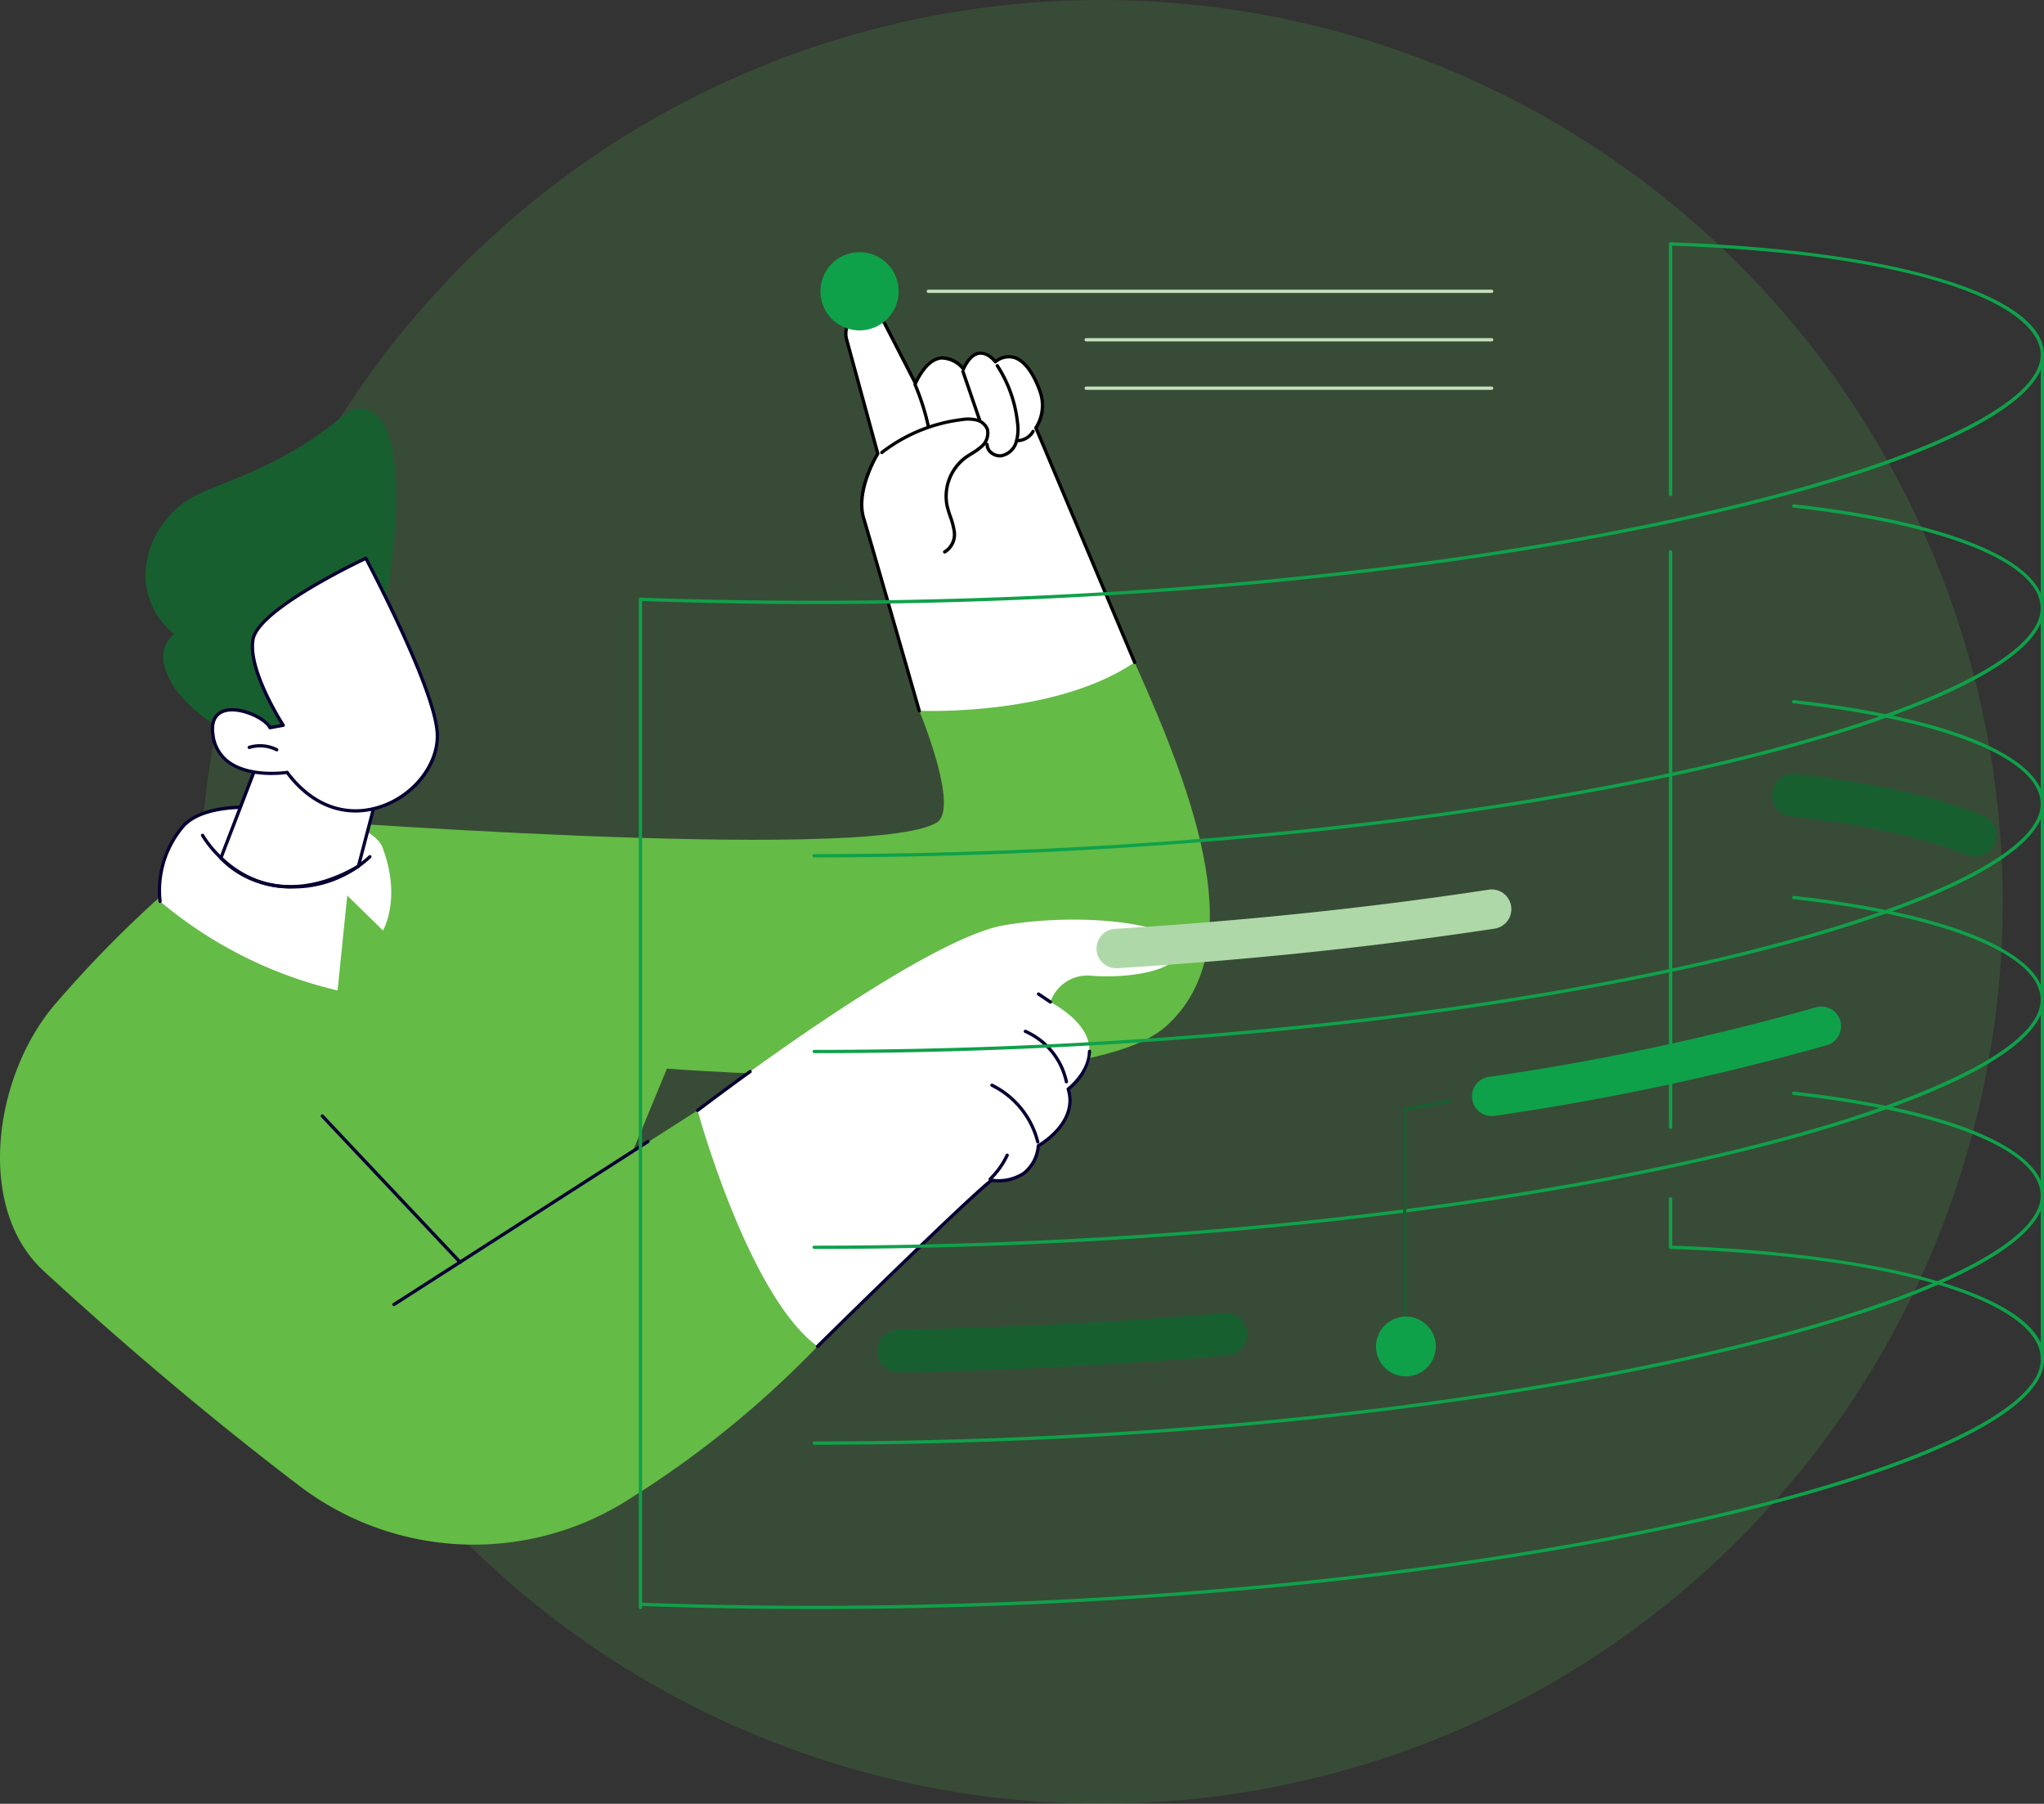 <svg xmlns="http://www.w3.org/2000/svg" xmlns:xlink="http://www.w3.org/1999/xlink" width="240.451" height="212.146" viewBox="0 0 240.451 212.146"><rect x="0" y="0" width="240.451" height="212.146" fill="#333333" stroke="none"/><defs><clipPath id="a"><rect width="240.451" height="160.75" fill="none"/></clipPath></defs><g transform="translate(-648.915 -1990.369)"><path d="M234.147,176.073A106.073,106.073,0,1,0,128.073,282.147,106.073,106.073,0,0,0,234.147,176.073" transform="translate(650.359 1920.369)" fill="#50b848" opacity="0.179"/><g transform="translate(648.915 2018.865)"><g clip-path="url(#a)"><path d="M77.89,158.947l9.926-24s48.887,3.89,58.73-4.992c10-9.021,3.561-26.6-3.719-42.8L117.5,92.86s4.769,11.466,2.064,13.136c-7.928,4.893-78.341-.558-78.341-.558L21.6,148.343l43.14,24.415Z" transform="translate(-9.357 -37.76)" fill="#64bb46"/><path d="M184.2,61.449s15.879.727,25.331-5.7L197.918,28.17a4.839,4.839,0,0,0,.5-4.226c-.822-2.433-2.68-5.445-5.273-3.54,0,0-2.052-2.787-3.758.848,0,0-3-3.87-5.64,1.693l-3.581-6.965a2.441,2.441,0,0,0-4.526,1.759l3.675,13.467s-2.663,4.253-1.665,7.582S184.2,61.449,184.2,61.449" transform="translate(-76.06 -6.349)" fill="#fff"/><path d="M184.053,61.5a.193.193,0,0,1-.185-.14c-.056-.193-5.555-19.368-6.542-22.658-.952-3.174,1.281-7.069,1.641-7.667l-3.653-13.387a2.634,2.634,0,0,1,4.883-1.9l3.406,6.625c.877-1.706,1.888-2.633,3.009-2.754a3.3,3.3,0,0,1,2.589,1.145c.551-1.064,1.2-1.639,1.927-1.711a2.45,2.45,0,0,1,1.912.945,2.552,2.552,0,0,1,2.257-.427c1.772.559,2.8,3.1,3.163,4.166a5.026,5.026,0,0,1-.469,4.31l11.571,27.479a.193.193,0,1,1-.355.15L197.594,28.1a.193.193,0,0,1,.022-.189,4.688,4.688,0,0,0,.478-4.05c-.267-.788-1.265-3.4-2.913-3.921a2.255,2.255,0,0,0-2.062.475.193.193,0,0,1-.27-.041c-.007-.01-.77-1.028-1.684-.937-.64.064-1.227.654-1.743,1.753a.193.193,0,0,1-.327.037A3.18,3.18,0,0,0,186.651,20c-1.051.115-2.018,1.085-2.871,2.881a.193.193,0,0,1-.171.111.2.2,0,0,1-.175-.1l-3.581-6.965a2.248,2.248,0,0,0-4.167,1.62l3.675,13.467a.2.2,0,0,1-.023.154c-.026.041-2.6,4.218-1.643,7.424.987,3.292,6.488,22.47,6.543,22.663a.194.194,0,0,1-.133.239.192.192,0,0,1-.053.007" transform="translate(-75.913 -6.204)"/><path d="M190.292,52.351a.193.193,0,0,1-.078-.37,2.217,2.217,0,0,0,.983-2.374,8.612,8.612,0,0,0-.43-1.573,11.288,11.288,0,0,1-.387-1.3,5.892,5.892,0,0,1,2.2-5.789c.253-.187.522-.354.783-.515a7.158,7.158,0,0,0,1.095-.774,1.889,1.889,0,0,0,.682-1.845,1.636,1.636,0,0,0-1.157-.983,4.3,4.3,0,0,0-1.685-.034,18.945,18.945,0,0,0-9.259,3.812.193.193,0,1,1-.236-.3,19.334,19.334,0,0,1,9.448-3.89,4.763,4.763,0,0,1,1.835.045,2.022,2.022,0,0,1,1.422,1.235,2.268,2.268,0,0,1-.788,2.249,7.544,7.544,0,0,1-1.153.818c-.254.156-.516.319-.757.5a5.5,5.5,0,0,0-2.05,5.4,11.1,11.1,0,0,0,.375,1.259,9.007,9.007,0,0,1,.447,1.644,2.6,2.6,0,0,1-1.208,2.78.192.192,0,0,1-.078.016" transform="translate(-79.165 -15.745)"/><path d="M191.342,34.463a.192.192,0,0,1-.188-.152,27.666,27.666,0,0,0-1.563-4.9.193.193,0,0,1,.355-.151,28.091,28.091,0,0,1,1.584,4.974.193.193,0,0,1-.147.23.171.171,0,0,1-.041,0" transform="translate(-82.133 -12.624)"/><path d="M201.678,32.549a.193.193,0,0,1-.182-.13l-1.956-5.7a.193.193,0,0,1,.365-.125l1.956,5.7a.192.192,0,0,1-.12.245.183.183,0,0,1-.062.011" transform="translate(-86.445 -11.463)"/><path d="M206.224,36.25a1.792,1.792,0,0,1-1.181-.461,1.421,1.421,0,0,1-.5-1.076.2.2,0,0,1,.2-.19.193.193,0,0,1,.19.2,1.045,1.045,0,0,0,.375.784,1.4,1.4,0,0,0,1.065.353,2.062,2.062,0,0,0,1.57-1.379,5.08,5.08,0,0,0,.177-2.287,15.029,15.029,0,0,0-2.346-6.631.193.193,0,0,1,.324-.211,15.414,15.414,0,0,1,2.406,6.8,5.43,5.43,0,0,1-.2,2.464,2.448,2.448,0,0,1-1.884,1.624,1.613,1.613,0,0,1-.189.011" transform="translate(-88.616 -10.944)"/><path d="M211.078,40.378a.193.193,0,0,1,0-.386A1.993,1.993,0,0,0,212.729,39a.193.193,0,1,1,.336.19,2.384,2.384,0,0,1-1.983,1.187h0" transform="translate(-91.365 -16.854)"/><path d="M21.543,131.636a136.783,136.783,0,0,0-14.831,14.74C-.671,154.7-3.037,170.5,5.15,178.034c7.634,7.025,18.086,16.144,30.1,25.281A33.9,33.9,0,0,0,74.1,204.8a116.612,116.612,0,0,0,22.075-17.918L82.06,159.135,54.132,176.994l-16.215-17.2Z" transform="translate(0 -57.031)" fill="#64bb46"/><path d="M144.788,163s5.964,21.8,14.113,27.751c0,0,17.2-16.961,20.462-19.541,0,0,4.872.878,5.511-4.056,0,0,4.783-2.627,3.512-6.665,0,0,6.857-5.16-2.092-10.247a4.611,4.611,0,0,1,4.825-3.085c3.751.321,10.353-.35,10.418-3.22s-11.383-4.318-20.7-2.713c-9.869,1.7-36.053,21.778-36.053,21.778" transform="translate(-62.729 -60.896)" fill="#fff"/><path d="M169.543,202.638a.193.193,0,0,1-.135-.33c.172-.169,17.242-17,20.477-19.555a.2.2,0,0,1,.154-.039,5.3,5.3,0,0,0,3.644-.772,4.365,4.365,0,0,0,1.641-3.118.193.193,0,0,1,.1-.144c.046-.025,4.63-2.6,3.422-6.438a.193.193,0,0,1,.068-.212c.024-.018,2.392-1.833,2.434-4.29a.193.193,0,0,1,.193-.19h0a.193.193,0,0,1,.19.2,6.531,6.531,0,0,1-2.481,4.507c1.079,3.765-2.914,6.331-3.556,6.715a4.689,4.689,0,0,1-1.785,3.287,5.556,5.556,0,0,1-3.849.853c-3.378,2.713-20.209,19.306-20.38,19.475a.193.193,0,0,1-.135.056" transform="translate(-73.37 -72.59)" fill="#070033"/><path d="M144.64,176.708a.193.193,0,0,1-.117-.346c.024-.018,2.516-1.928,6.187-4.574a.193.193,0,1,1,.226.313c-3.666,2.644-6.153,4.549-6.178,4.567a.194.194,0,0,1-.117.04" transform="translate(-62.581 -74.41)" fill="#070033"/><path d="M217.506,169.719a.193.193,0,0,1-.189-.154,8.2,8.2,0,0,0-4.719-5.788.193.193,0,0,1,.152-.355,8.591,8.591,0,0,1,4.944,6.065.193.193,0,0,1-.15.228.182.182,0,0,1-.039,0" transform="translate(-92.057 -70.795)" fill="#070033"/><path d="M211.136,181.642a.193.193,0,0,1-.187-.147,10.022,10.022,0,0,0-5.286-6.543.193.193,0,1,1,.169-.347,10.412,10.412,0,0,1,5.492,6.8.193.193,0,0,1-.141.234.19.19,0,0,1-.046.006" transform="translate(-89.056 -75.638)" fill="#070033"/><path d="M205.383,192.3a.193.193,0,0,1-.135-.33,9.693,9.693,0,0,0,1.958-2.748.193.193,0,0,1,.349.166,10.083,10.083,0,0,1-2.036,2.857.193.193,0,0,1-.135.056" transform="translate(-88.898 -81.93)" fill="#070033"/><path d="M216.817,156.995a.192.192,0,0,1-.107-.033l-1.387-.931a.193.193,0,1,1,.215-.32l1.387.931a.193.193,0,0,1-.108.353" transform="translate(-93.25 -67.447)" fill="#070033"/><path d="M81.616,205.824a.193.193,0,0,1-.1-.355l29.88-19.168a.193.193,0,1,1,.208.325l-29.88,19.168a.191.191,0,0,1-.1.031" transform="translate(-35.276 -80.7)" fill="#070033"/><path d="M82.969,198.562a.193.193,0,0,1-.141-.061L66.614,181.3a.193.193,0,0,1,.281-.265l16.215,17.2a.193.193,0,0,1-.141.325" transform="translate(-28.837 -78.406)" fill="#070033"/><path d="M34.413,68.347a8.577,8.577,0,0,1-2.038-3.8,3.451,3.451,0,0,1,1.208-3.541,8.937,8.937,0,0,1-3.4-6.661,10.357,10.357,0,0,1,2.222-6.5c2.9-3.907,6.26-3.711,13.187-7.3,7.689-3.981,8.171-6.616,10.454-6,6.645,1.8,2.217,24.029,1.9,25.31a3.582,3.582,0,0,1-1.278,1.922.928.928,0,0,1-.6.138,11.734,11.734,0,0,0-4.214.332c-.583.2-1.157,2.584-1.38,3.146q-.677,1.707-1.224,3.469t-.962,3.571c-.288,1.26-.159,1.744-1.661,1.742a16.911,16.911,0,0,1-12.216-5.84" transform="translate(-13.076 -14.933)" fill="#185f30"/><path d="M51.2,118.028s-12.211-2.706-15.541,1.686a11.538,11.538,0,0,0-2.5,8.583,50.17,50.17,0,0,0,20.878,10.475l1.14-11.167,4.2,4.113s2.223-3.73-.044-9.734c-1.069-2.829-8.136-3.957-8.136-3.957" transform="translate(-14.326 -50.778)" fill="#fff"/><path d="M33.014,128.333a.193.193,0,0,1-.189-.155,11.849,11.849,0,0,1,2.535-8.737c3.366-4.441,15.233-1.87,15.737-1.759a.193.193,0,1,1-.083.377c-.121-.027-12.129-2.629-15.345,1.615A11.432,11.432,0,0,0,33.2,128.1a.193.193,0,0,1-.152.227.208.208,0,0,1-.037,0" transform="translate(-14.182 -50.621)" fill="#070033"/><path d="M50.476,105.7l-4.629,12.046s5.993,6.915,16.18.972l2.335-8.94s-7.892-8.005-13.886-4.078" transform="translate(-19.863 -45.324)" fill="#fff"/><path d="M53.865,121.171a11.774,11.774,0,0,1-3.96-.672,10.945,10.945,0,0,1-4.351-2.77.192.192,0,0,1-.035-.2l4.629-12.047a.2.2,0,0,1,.075-.092c2.515-1.648,5.762-1.454,9.39.559a23.507,23.507,0,0,1,4.739,3.545.194.194,0,0,1,.049.184l-2.334,8.94a.2.2,0,0,1-.09.118,16.034,16.034,0,0,1-8.112,2.429m-7.943-3.611a11,11,0,0,0,4.13,2.582c2.476.876,6.5,1.289,11.661-1.693L64,109.695c-.826-.8-8.038-7.525-13.513-4.01Z" transform="translate(-19.715 -45.182)" fill="#070033"/><path d="M52.406,129.173c-.3,0-.6-.009-.916-.028-6.508-.4-9.724-6.072-9.756-6.129a.193.193,0,0,1,.338-.187c.031.056,3.149,5.546,9.441,5.931a13.062,13.062,0,0,0,9.928-3.45.193.193,0,0,1,.284.262,13.371,13.371,0,0,1-9.319,3.6" transform="translate(-18.071 -53.172)" fill="#070033"/><path d="M62.137,65.579s8.218,15.4,8.412,20.676c.258,7-10.781,13.774-17.674,4.495,0,0-7.835,1.254-8.706-4.312-.788-5.032,5.807-2.705,6.7-.944l1.551-.28s-4.189-6.428-3.554-10.089,13.271-9.546,13.271-9.546" transform="translate(-19.107 -28.412)" fill="#fff"/><path d="M60.77,95.333c-3.04,0-5.892-1.559-8.129-4.523-.721.1-4.469.5-6.881-1.247a4.763,4.763,0,0,1-1.93-3.242c-.328-2.095.592-2.854,1.422-3.122,1.889-.61,4.82.763,5.568,1.935l1.135-.206c-.769-1.229-4-6.652-3.427-9.983.645-3.718,12.86-9.446,13.38-9.688a.193.193,0,0,1,.252.084c.336.63,8.241,15.5,8.434,20.76.134,3.628-2.651,7.273-6.621,8.668a9.642,9.642,0,0,1-3.2.565m-8.043-4.924a.192.192,0,0,1,.155.078c2.909,3.915,6.9,5.343,10.963,3.916,3.754-1.318,6.489-4.882,6.364-8.289-.18-4.886-7.427-18.767-8.3-20.43-1.487.708-12.425,6.027-13,9.326-.615,3.546,3.484,9.887,3.526,9.951a.193.193,0,0,1-.128.3l-1.551.281a.194.194,0,0,1-.206-.1c-.537-1.058-3.469-2.422-5.178-1.869-1,.322-1.389,1.229-1.159,2.7a4.389,4.389,0,0,0,1.775,2.988c2.49,1.811,6.668,1.169,6.71,1.162l.031,0" transform="translate(-18.96 -28.264)" fill="#070033"/><path d="M54.82,105a.187.187,0,0,1-.086-.021,4.191,4.191,0,0,0-3.1-.262.193.193,0,0,1-.113-.369,4.576,4.576,0,0,1,3.384.287.193.193,0,0,1-.087.365" transform="translate(-22.263 -45.123)" fill="#070033"/><path d="M179.488,6.65a4.6,4.6,0,1,1-4.6-4.6,4.6,4.6,0,0,1,4.6,4.6" transform="translate(-73.773 -0.886)" fill="#0fa14a"/><path d="M258.811,10.215H192.546a.193.193,0,0,1,0-.386h66.266a.193.193,0,0,1,0,.386" transform="translate(-83.336 -4.258)" fill="#c2e1bc"/><path d="M273.007,20.269h-47.7a.193.193,0,0,1,0-.386h47.7a.193.193,0,0,1,0,.386" transform="translate(-97.532 -8.614)" fill="#c2e1bc"/><path d="M273.007,30.324h-47.7a.193.193,0,0,1,0-.386h47.7a.193.193,0,0,1,0,.386" transform="translate(-97.532 -12.97)" fill="#c2e1bc"/><path d="M391.889,120.017a2.3,2.3,0,0,1-.878-.174c-4.9-2.009-12.069-3.582-20.732-4.549a2.316,2.316,0,0,1,.514-4.6c9.084,1.014,16.684,2.7,21.976,4.867a2.316,2.316,0,0,1-.88,4.459" transform="translate(-159.529 -47.95)" fill="#185f30"/><path d="M391.741,120.063a2.5,2.5,0,0,1-.951-.188c-4.884-2-12.035-3.572-20.68-4.536a2.509,2.509,0,1,1,.557-4.986c9.1,1.016,16.719,2.7,22.028,4.88a2.509,2.509,0,0,1-.953,4.83m-21.358-9.341a2.123,2.123,0,0,0-.231,4.233c8.68.969,15.867,2.546,20.784,4.563a2.123,2.123,0,1,0,1.611-3.928c-5.276-2.164-12.857-3.842-21.924-4.854a2.142,2.142,0,0,0-.24-.014" transform="translate(-159.381 -47.802)" fill="#185f30"/><path d="M229.9,143.564a2.316,2.316,0,0,1-.142-4.627c15.324-.952,30.118-2.5,43.97-4.611a2.316,2.316,0,0,1,.7,4.579c-13.987,2.128-28.918,3.694-44.379,4.655-.049,0-.1,0-.146,0" transform="translate(-98.6 -58.184)" fill="#aed8a8"/><path d="M184.756,229.124a2.316,2.316,0,0,1-.039-4.631c12.913-.222,25.815-.881,38.348-1.959a2.316,2.316,0,0,1,.4,4.615c-12.638,1.086-25.647,1.751-38.665,1.975h-.041" transform="translate(-79.042 -96.408)" fill="#185f30"/><path d="M184.609,229.169A2.52,2.52,0,0,1,182.1,226.7a2.508,2.508,0,0,1,2.465-2.552c12.909-.222,25.807-.881,38.334-1.958a2.509,2.509,0,0,1,.43,5c-12.643,1.087-25.656,1.752-38.678,1.975Zm38.511-6.6c-.062,0-.124,0-.186.008-12.537,1.078-25.443,1.737-38.361,1.959a2.122,2.122,0,0,0-2.086,2.159,2.132,2.132,0,0,0,2.121,2.086h.037c13.013-.223,26.017-.888,38.652-1.973a2.123,2.123,0,0,0-.178-4.238" transform="translate(-78.894 -96.26)" fill="#185f30"/><path d="M168.853,95.9a.193.193,0,0,1,0-.386c36.788,0,73.055-3.493,102.119-9.836C296.98,80,313.136,72.691,313.136,66.6c0-5.3-11.143-9.841-29.08-11.842a.193.193,0,0,1,.043-.384c9.115,1.017,16.644,2.7,21.774,4.875,5,2.119,7.649,4.661,7.649,7.351,0,6.379-15.876,13.652-42.468,19.456-29.09,6.348-65.386,9.845-102.2,9.845" transform="translate(-73.071 -23.556)" fill="#0fa14a"/><path d="M168.853,136.527a.193.193,0,0,1,0-.386c36.788,0,73.055-3.493,102.119-9.836,26.008-5.675,42.164-12.986,42.164-19.078,0-5.3-11.143-9.841-29.08-11.842A.193.193,0,0,1,284.1,95c9.115,1.017,16.644,2.7,21.774,4.875,5,2.119,7.649,4.661,7.649,7.351,0,6.379-15.876,13.652-42.468,19.456-29.09,6.348-65.386,9.845-102.2,9.845" transform="translate(-73.071 -41.158)" fill="#0fa14a"/><path d="M168.853,177.157a.193.193,0,0,1,0-.386c36.788,0,73.055-3.493,102.119-9.836,26.008-5.675,42.164-12.986,42.164-19.078,0-5.3-11.143-9.841-29.08-11.842a.193.193,0,0,1,.043-.383c9.115,1.017,16.644,2.7,21.774,4.874,5,2.119,7.649,4.661,7.649,7.351,0,6.379-15.876,13.652-42.468,19.456-29.09,6.348-65.386,9.845-102.2,9.845" transform="translate(-73.071 -58.761)" fill="#0fa14a"/><path d="M168.853,217.784a.193.193,0,0,1,0-.386c36.788,0,73.055-3.493,102.119-9.836,26.008-5.675,42.164-12.986,42.164-19.078,0-5.3-11.143-9.841-29.08-11.842a.193.193,0,0,1,.043-.384c9.115,1.017,16.644,2.7,21.774,4.875,5,2.119,7.649,4.661,7.649,7.351,0,6.379-15.876,13.652-42.468,19.456-29.09,6.348-65.386,9.845-102.2,9.845" transform="translate(-73.071 -76.362)" fill="#0fa14a"/><path d="M153.226,160.75c-6.725,0-13.537-.12-20.25-.355v.162a.193.193,0,0,1-.386,0V41.991a.193.193,0,0,1,.059-.139.186.186,0,0,1,.141-.054c6.77.24,13.645.362,20.435.362,36.788,0,73.055-3.493,102.119-9.835,26.008-5.676,42.164-12.986,42.164-19.078,0-5.643-13.407-11.8-43.353-12.853v29.27a.193.193,0,0,1-.386,0V.193a.191.191,0,0,1,.059-.139A.19.19,0,0,1,253.969,0c13.355.46,24.575,2.015,32.447,4.5,7.51,2.369,11.479,5.394,11.479,8.747,0,6.379-15.876,13.652-42.468,19.455-29.09,6.349-65.386,9.845-102.2,9.845-6.728,0-13.54-.119-20.25-.355V160.01c6.713.235,13.525.355,20.25.355,36.788,0,73.055-3.493,102.119-9.836,26.008-5.675,42.164-12.986,42.164-19.078a.193.193,0,0,1,.386,0c0,6.379-15.876,13.652-42.468,19.456-29.09,6.348-65.386,9.845-102.2,9.845" transform="translate(-57.444 0)" fill="#0fa14a"/><path d="M346.6,131.961a.193.193,0,0,1-.193-.193V64.1a.193.193,0,1,1,.386,0v67.667a.193.193,0,0,1-.193.193" transform="translate(-150.077 -27.688)" fill="#0fa14a"/><path d="M390.335,217.3a.193.193,0,0,1-.193-.193c0-5.655-13.467-11.824-43.553-12.86a.194.194,0,0,1-.186-.193v-5.7a.193.193,0,0,1,.386,0v5.512c13.274.468,24.425,2.02,32.261,4.492,7.509,2.369,11.479,5.394,11.479,8.747a.193.193,0,0,1-.193.193" transform="translate(-150.077 -85.854)" fill="#0fa14a"/><path d="M423.771,141.621a.193.193,0,0,1-.193-.193V23.223a.193.193,0,1,1,.386,0V141.429a.193.193,0,0,1-.193.193" transform="translate(-183.513 -9.978)" fill="#0fa14a"/><path d="M307.841,171.478a2.316,2.316,0,0,1-.346-4.605A297.512,297.512,0,0,0,346,158.685a2.316,2.316,0,0,1,1.315,4.441,302.238,302.238,0,0,1-39.127,8.326,2.321,2.321,0,0,1-.351.027" transform="translate(-132.368 -68.708)" fill="#0fa14a"/><path d="M291.4,205.175a.193.193,0,0,1-.193-.193v-25.9a.193.193,0,0,1,.158-.19l5.3-.965a.193.193,0,1,1,.069.38l-5.144.936v25.739a.193.193,0,0,1-.193.193" transform="translate(-126.164 -77.085)" fill="#185f30"/><path d="M292.646,226.455a3.515,3.515,0,1,1-3.515-3.515,3.515,3.515,0,0,1,3.515,3.515" transform="translate(-123.742 -96.588)" fill="#0fa14a"/></g></g></g></svg>